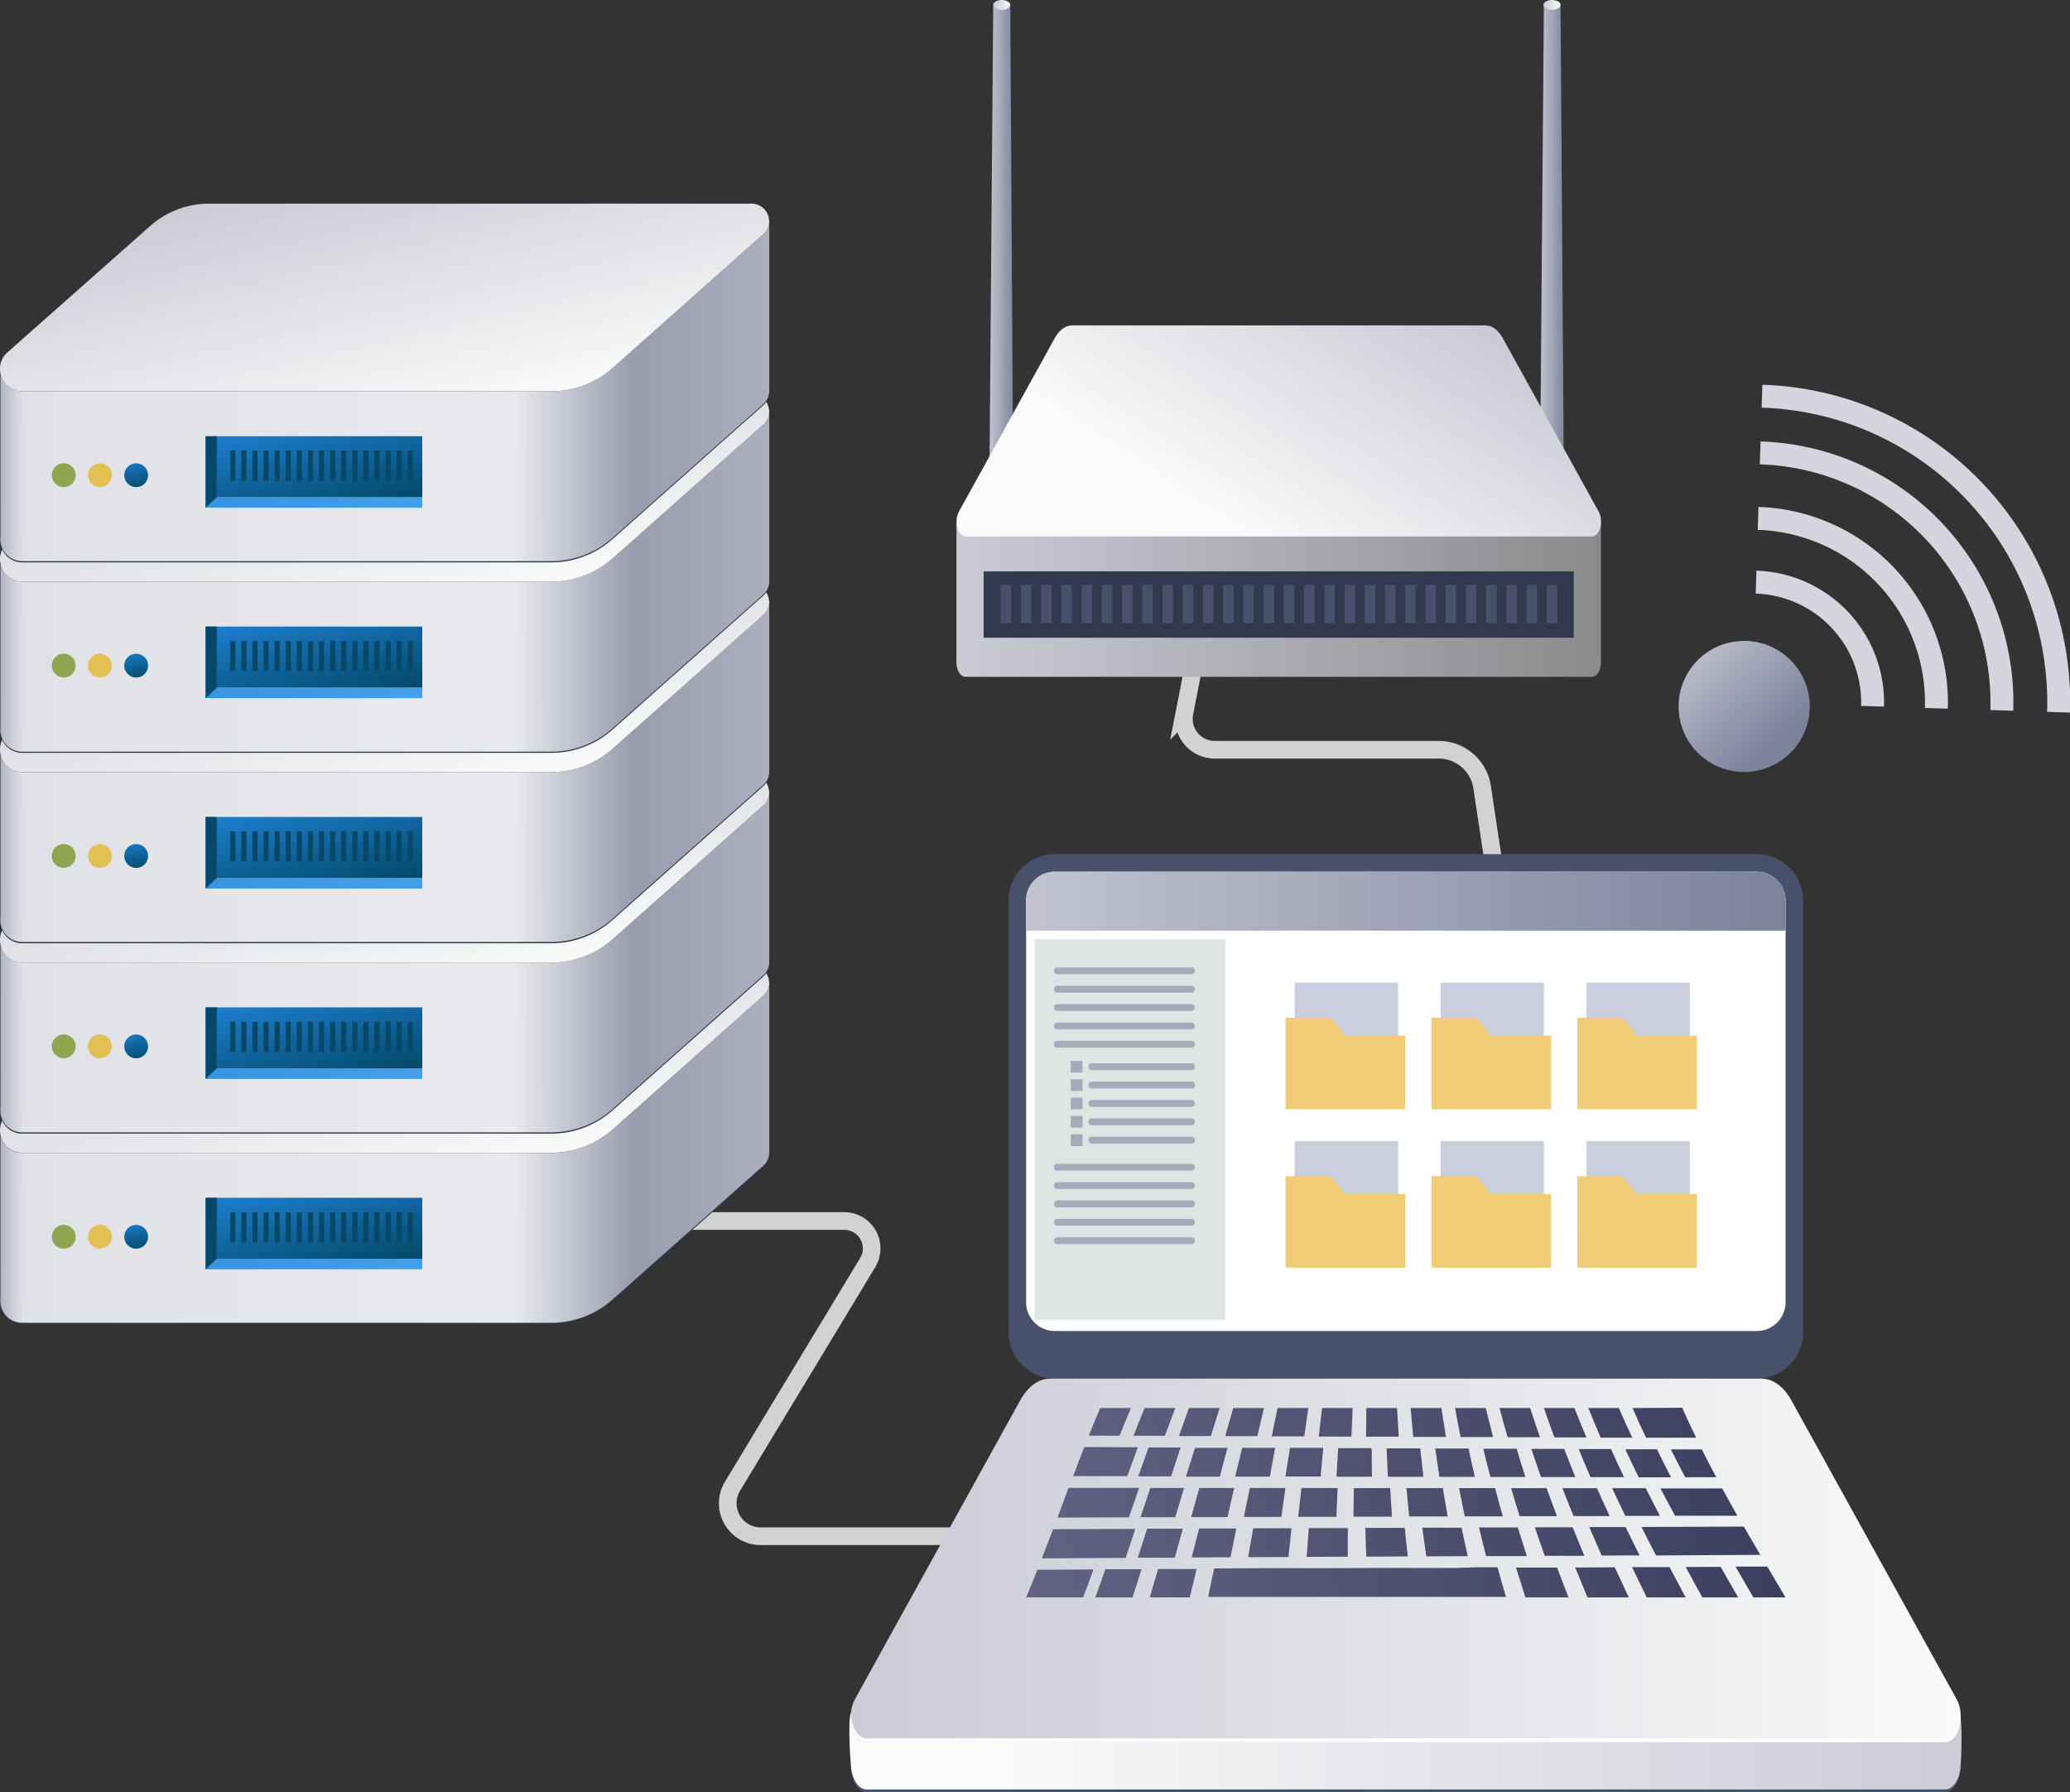 <svg viewBox="0 0 559.09 484" xmlns:xlink="http://www.w3.org/1999/xlink" xmlns="http://www.w3.org/2000/svg"><rect x="0" y="0" width="559.09" height="484" fill="#333333" stroke="none"/><defs><style>.cls-1,.cls-111{fill:none;stroke-miterlimit:10;}.cls-1{stroke:#d3d1d1;stroke-linecap:round;stroke-width:4.77px;}.cls-2{fill:#47516b;}.cls-3{fill:#fff;}.cls-4{fill:url(#linear-gradient);}.cls-5{fill:url(#linear-gradient-2);}.cls-6{fill:#fefeff;}.cls-7{fill:url(#linear-gradient-3);}.cls-8{fill:url(#linear-gradient-4);}.cls-9{fill:url(#linear-gradient-5);}.cls-10{fill:url(#linear-gradient-6);}.cls-11{fill:url(#linear-gradient-7);}.cls-12{fill:url(#linear-gradient-8);}.cls-13{fill:url(#linear-gradient-9);}.cls-14{fill:url(#linear-gradient-10);}.cls-15{fill:url(#linear-gradient-11);}.cls-16{fill:url(#linear-gradient-12);}.cls-17{fill:url(#linear-gradient-13);}.cls-18{fill:url(#linear-gradient-14);}.cls-19{fill:url(#linear-gradient-15);}.cls-20{fill:url(#linear-gradient-16);}.cls-21{fill:url(#linear-gradient-17);}.cls-22{fill:url(#linear-gradient-18);}.cls-23{fill:url(#linear-gradient-19);}.cls-24{fill:url(#linear-gradient-20);}.cls-25{fill:url(#linear-gradient-21);}.cls-26{fill:url(#linear-gradient-22);}.cls-27{fill:url(#linear-gradient-23);}.cls-28{fill:url(#linear-gradient-24);}.cls-29{fill:url(#linear-gradient-25);}.cls-30{fill:url(#linear-gradient-26);}.cls-31{fill:url(#linear-gradient-27);}.cls-32{fill:url(#linear-gradient-28);}.cls-33{fill:url(#linear-gradient-29);}.cls-34{fill:url(#linear-gradient-30);}.cls-35{fill:url(#linear-gradient-31);}.cls-36{fill:url(#linear-gradient-32);}.cls-37{fill:url(#linear-gradient-33);}.cls-38{fill:url(#linear-gradient-34);}.cls-39{fill:url(#linear-gradient-35);}.cls-40{fill:url(#linear-gradient-36);}.cls-41{fill:url(#linear-gradient-37);}.cls-42{fill:url(#linear-gradient-38);}.cls-43{fill:url(#linear-gradient-39);}.cls-44{fill:url(#linear-gradient-40);}.cls-45{fill:url(#linear-gradient-41);}.cls-46{fill:url(#linear-gradient-42);}.cls-47{fill:url(#linear-gradient-43);}.cls-48{fill:url(#linear-gradient-44);}.cls-49{fill:url(#linear-gradient-45);}.cls-50{fill:url(#linear-gradient-46);}.cls-51{fill:url(#linear-gradient-47);}.cls-52{fill:url(#linear-gradient-48);}.cls-53{fill:url(#linear-gradient-49);}.cls-54{fill:url(#linear-gradient-50);}.cls-55{fill:url(#linear-gradient-51);}.cls-56{fill:url(#linear-gradient-52);}.cls-57{fill:url(#linear-gradient-53);}.cls-58{fill:url(#linear-gradient-54);}.cls-59{fill:url(#linear-gradient-55);}.cls-60{fill:url(#linear-gradient-56);}.cls-61{fill:url(#linear-gradient-57);}.cls-62{fill:url(#linear-gradient-58);}.cls-63{fill:url(#linear-gradient-59);}.cls-64{fill:url(#linear-gradient-60);}.cls-65{fill:url(#linear-gradient-61);}.cls-66{fill:#dfe5e2;}.cls-67{fill:#a6aabb;}.cls-68{fill:#cacedd;}.cls-69{fill:#efcc75;}.cls-70{isolation:isolate;}.cls-71{fill:url(#linear-gradient-62);}.cls-72{fill:url(#linear-gradient-63);}.cls-73{fill:url(#linear-gradient-64);}.cls-74{fill:url(#linear-gradient-65);}.cls-75{fill:url(#linear-gradient-66);}.cls-76{fill:url(#linear-gradient-67);}.cls-77{fill:#31394c;}.cls-78{fill:url(#linear-gradient-68);}.cls-79{fill:url(#linear-gradient-69);}.cls-80{fill:url(#linear-gradient-70);}.cls-81{fill:#90a550;}.cls-82{fill:#e2c054;}.cls-83{fill:url(#linear-gradient-71);}.cls-84{fill:url(#linear-gradient-72);}.cls-85{fill:url(#linear-gradient-73);}.cls-86{fill:#074768;}.cls-87{fill:url(#linear-gradient-74);}.cls-88{fill:url(#linear-gradient-75);}.cls-89{fill:url(#linear-gradient-76);}.cls-90{fill:url(#linear-gradient-77);}.cls-91{fill:url(#linear-gradient-78);}.cls-92{fill:url(#linear-gradient-79);}.cls-93{fill:url(#linear-gradient-80);}.cls-94{fill:url(#linear-gradient-81);}.cls-95{fill:url(#linear-gradient-82);}.cls-96{fill:url(#linear-gradient-83);}.cls-97{fill:url(#linear-gradient-84);}.cls-98{fill:url(#linear-gradient-85);}.cls-99{fill:url(#linear-gradient-86);}.cls-100{fill:url(#linear-gradient-87);}.cls-101{fill:url(#linear-gradient-88);}.cls-102{fill:url(#linear-gradient-89);}.cls-103{fill:url(#linear-gradient-90);}.cls-104{fill:url(#linear-gradient-91);}.cls-105{fill:url(#linear-gradient-92);}.cls-106{fill:url(#linear-gradient-93);}.cls-107{fill:url(#linear-gradient-94);}.cls-108{fill:url(#linear-gradient-95);}.cls-109{fill:url(#linear-gradient-96);}.cls-110{fill:url(#linear-gradient-97);}.cls-111{stroke:#d4d5dd;stroke-width:6.19px;}.cls-112{fill:url(#linear-gradient-98);}</style><linearGradient gradientUnits="userSpaceOnUse" y2="434.14" x2="270.15" y1="434.14" x1="533.19" id="linear-gradient"><stop stop-color="#cbcbd6" offset="0"></stop><stop stop-color="#f9faf9" offset="1"></stop></linearGradient><linearGradient xlink:href="#linear-gradient" y2="421.39" x2="529.57" y1="421.39" x1="229.81" id="linear-gradient-2"></linearGradient><linearGradient gradientUnits="userSpaceOnUse" y2="389.13" x2="271.86" y1="350.67" x1="481.6" id="linear-gradient-3"><stop stop-color="#3b3e5e" offset="0"></stop><stop stop-color="#626282" offset="1"></stop></linearGradient><linearGradient xlink:href="#linear-gradient-3" y2="399.36" x2="273.41" y1="361.39" x1="480.51" id="linear-gradient-4"></linearGradient><linearGradient xlink:href="#linear-gradient-3" y2="391.39" x2="271.73" y1="352.92" x1="481.59" id="linear-gradient-5"></linearGradient><linearGradient xlink:href="#linear-gradient-3" y2="393.68" x2="271.55" y1="355.16" x1="481.69" id="linear-gradient-6"></linearGradient><linearGradient xlink:href="#linear-gradient-3" y2="396.01" x2="271.28" y1="357.4" x1="481.86" id="linear-gradient-7"></linearGradient><linearGradient xlink:href="#linear-gradient-3" y2="398.36" x2="270.91" y1="359.64" x1="482.09" id="linear-gradient-8"></linearGradient><linearGradient xlink:href="#linear-gradient-3" y2="400.75" x2="270.38" y1="361.89" x1="482.34" id="linear-gradient-9"></linearGradient><linearGradient xlink:href="#linear-gradient-3" y2="403.17" x2="269.66" y1="364.13" x1="482.6" id="linear-gradient-10"></linearGradient><linearGradient xlink:href="#linear-gradient-3" y2="404.8" x2="273.29" y1="367.14" x1="478.71" id="linear-gradient-11"></linearGradient><linearGradient xlink:href="#linear-gradient-3" y2="405.23" x2="283.43" y1="370.54" x1="472.65" id="linear-gradient-12"></linearGradient><linearGradient xlink:href="#linear-gradient-3" y2="407.39" x2="284.06" y1="372.57" x1="473.99" id="linear-gradient-13"></linearGradient><linearGradient xlink:href="#linear-gradient-3" y2="409.54" x2="284.75" y1="374.62" x1="475.19" id="linear-gradient-14"></linearGradient><linearGradient xlink:href="#linear-gradient-3" y2="411.65" x2="285.54" y1="376.68" x1="476.28" id="linear-gradient-15"></linearGradient><linearGradient xlink:href="#linear-gradient-3" y2="414.66" x2="283.91" y1="379.09" x1="477.98" id="linear-gradient-16"></linearGradient><linearGradient xlink:href="#linear-gradient-3" y2="402.18" x2="272.91" y1="363.67" x1="482.94" id="linear-gradient-17"></linearGradient><linearGradient xlink:href="#linear-gradient-3" y2="404.6" x2="272.75" y1="366.07" x1="482.92" id="linear-gradient-18"></linearGradient><linearGradient xlink:href="#linear-gradient-3" y2="407.08" x2="272.51" y1="368.5" x1="482.99" id="linear-gradient-19"></linearGradient><linearGradient xlink:href="#linear-gradient-3" y2="409.62" x2="272.17" y1="370.95" x1="483.11" id="linear-gradient-20"></linearGradient><linearGradient xlink:href="#linear-gradient-3" y2="412.21" x2="271.69" y1="373.42" x1="483.27" id="linear-gradient-21"></linearGradient><linearGradient xlink:href="#linear-gradient-3" y2="414.81" x2="271.22" y1="375.94" x1="483.25" id="linear-gradient-22"></linearGradient><linearGradient xlink:href="#linear-gradient-3" y2="415.67" x2="280.21" y1="379.79" x1="475.91" id="linear-gradient-23"></linearGradient><linearGradient xlink:href="#linear-gradient-3" y2="417.41" x2="284.29" y1="382.44" x1="475.05" id="linear-gradient-24"></linearGradient><linearGradient xlink:href="#linear-gradient-3" y2="419.74" x2="285.01" y1="384.67" x1="476.3" id="linear-gradient-25"></linearGradient><linearGradient xlink:href="#linear-gradient-3" y2="422.01" x2="285.79" y1="386.88" x1="477.41" id="linear-gradient-26"></linearGradient><linearGradient xlink:href="#linear-gradient-3" y2="424.2" x2="286.67" y1="389.05" x1="478.43" id="linear-gradient-27"></linearGradient><linearGradient xlink:href="#linear-gradient-3" y2="426.3" x2="287.68" y1="391.16" x1="479.38" id="linear-gradient-28"></linearGradient><linearGradient xlink:href="#linear-gradient-3" y2="429.36" x2="277.09" y1="391.47" x1="483.79" id="linear-gradient-29"></linearGradient><linearGradient xlink:href="#linear-gradient-3" y2="432.26" x2="276.88" y1="393.91" x1="486.05" id="linear-gradient-30"></linearGradient><linearGradient xlink:href="#linear-gradient-3" y2="434.97" x2="276.79" y1="396.63" x1="485.93" id="linear-gradient-31"></linearGradient><linearGradient xlink:href="#linear-gradient-3" y2="443.62" x2="279.7" y1="406.75" x1="480.8" id="linear-gradient-32"></linearGradient><linearGradient xlink:href="#linear-gradient-3" y2="451.09" x2="287.28" y1="415.79" x1="479.83" id="linear-gradient-33"></linearGradient><linearGradient xlink:href="#linear-gradient-3" y2="453.81" x2="288.38" y1="418.49" x1="481.04" id="linear-gradient-34"></linearGradient><linearGradient xlink:href="#linear-gradient-3" y2="456.38" x2="289.56" y1="421.07" x1="482.15" id="linear-gradient-35"></linearGradient><linearGradient xlink:href="#linear-gradient-3" y2="458.74" x2="290.85" y1="423.48" x1="483.17" id="linear-gradient-36"></linearGradient><linearGradient xlink:href="#linear-gradient-3" y2="460.83" x2="292.36" y1="425.68" x1="484.12" id="linear-gradient-37"></linearGradient><linearGradient xlink:href="#linear-gradient-3" y2="409.82" x2="274.76" y1="372.05" x1="480.78" id="linear-gradient-38"></linearGradient><linearGradient xlink:href="#linear-gradient-3" y2="413.09" x2="274.17" y1="374.6" x1="484.11" id="linear-gradient-39"></linearGradient><linearGradient xlink:href="#linear-gradient-3" y2="415.61" x2="274.02" y1="377.1" x1="484.03" id="linear-gradient-40"></linearGradient><linearGradient xlink:href="#linear-gradient-3" y2="418.21" x2="273.8" y1="379.67" x1="484.04" id="linear-gradient-41"></linearGradient><linearGradient xlink:href="#linear-gradient-3" y2="420.9" x2="273.47" y1="382.28" x1="484.12" id="linear-gradient-42"></linearGradient><linearGradient xlink:href="#linear-gradient-3" y2="423.64" x2="273.01" y1="384.91" x1="484.23" id="linear-gradient-43"></linearGradient><linearGradient xlink:href="#linear-gradient-3" y2="425.6" x2="276.86" y1="388.35" x1="480" id="linear-gradient-44"></linearGradient><linearGradient xlink:href="#linear-gradient-3" y2="426.84" x2="284.55" y1="391.77" x1="475.84" id="linear-gradient-45"></linearGradient><linearGradient xlink:href="#linear-gradient-3" y2="429.31" x2="285.33" y1="394.14" x1="477.16" id="linear-gradient-46"></linearGradient><linearGradient xlink:href="#linear-gradient-3" y2="431.71" x2="286.16" y1="396.48" x1="478.33" id="linear-gradient-47"></linearGradient><linearGradient xlink:href="#linear-gradient-3" y2="434.01" x2="287.05" y1="398.75" x1="479.38" id="linear-gradient-48"></linearGradient><linearGradient xlink:href="#linear-gradient-3" y2="437.44" x2="285.18" y1="401.53" x1="481.04" id="linear-gradient-49"></linearGradient><linearGradient xlink:href="#linear-gradient-3" y2="420.19" x2="276.04" y1="382.53" x1="481.44" id="linear-gradient-50"></linearGradient><linearGradient xlink:href="#linear-gradient-3" y2="423.75" x2="275.49" y1="385.32" x1="485.12" id="linear-gradient-51"></linearGradient><linearGradient xlink:href="#linear-gradient-3" y2="426.38" x2="275.35" y1="387.94" x1="485.03" id="linear-gradient-52"></linearGradient><linearGradient xlink:href="#linear-gradient-3" y2="429.13" x2="275.14" y1="390.65" x1="485.04" id="linear-gradient-53"></linearGradient><linearGradient xlink:href="#linear-gradient-3" y2="431.97" x2="274.82" y1="393.41" x1="485.13" id="linear-gradient-54"></linearGradient><linearGradient xlink:href="#linear-gradient-3" y2="434.88" x2="274.35" y1="396.22" x1="485.24" id="linear-gradient-55"></linearGradient><linearGradient xlink:href="#linear-gradient-3" y2="436.43" x2="281.33" y1="400.23" x1="478.8" id="linear-gradient-56"></linearGradient><linearGradient xlink:href="#linear-gradient-3" y2="438.44" x2="285.65" y1="403.23" x1="477.72" id="linear-gradient-57"></linearGradient><linearGradient xlink:href="#linear-gradient-3" y2="441.02" x2="286.55" y1="405.74" x1="478.98" id="linear-gradient-58"></linearGradient><linearGradient xlink:href="#linear-gradient-3" y2="443.49" x2="287.51" y1="408.18" x1="480.11" id="linear-gradient-59"></linearGradient><linearGradient xlink:href="#linear-gradient-3" y2="448.17" x2="284.72" y1="411.93" x1="482.41" id="linear-gradient-60"></linearGradient><linearGradient gradientUnits="userSpaceOnUse" y2="243.38" x2="482.27" y1="243.38" x1="277.15" id="linear-gradient-61"><stop stop-color="#c2c3cf" offset="0"></stop><stop stop-color="#7b839b" offset="1"></stop></linearGradient><linearGradient gradientUnits="userSpaceOnUse" y2="64.32" x2="422.53" y1="64.32" x1="415.86" id="linear-gradient-62"><stop stop-color="#c2c3d0" offset="0"></stop><stop stop-color="#7d859e" offset="1"></stop></linearGradient><linearGradient xlink:href="#linear-gradient" y2="1.33" x2="421.49" y1="1.33" x1="416.89" id="linear-gradient-63"></linearGradient><linearGradient xlink:href="#linear-gradient-62" y2="64.32" x2="273.91" y1="64.32" x1="267.24" id="linear-gradient-64"></linearGradient><linearGradient xlink:href="#linear-gradient" y2="1.33" x2="272.87" y1="1.33" x1="268.27" id="linear-gradient-65"></linearGradient><linearGradient gradientUnits="userSpaceOnUse" y2="154.3" x2="432.42" y1="154.3" x1="258.33" id="linear-gradient-66"><stop stop-color="#cbcbd6" offset="0"></stop><stop stop-color="#8b8b8d" offset="1"></stop></linearGradient><linearGradient xlink:href="#linear-gradient" y2="145.92" x2="339.65" y1="79.08" x1="383.45" id="linear-gradient-67"></linearGradient><linearGradient xlink:href="#linear-gradient" y2="265.45" x2="207.81" y1="264.94" x1="207.69" id="linear-gradient-68"></linearGradient><linearGradient gradientUnits="userSpaceOnUse" y2="311.11" x2="-7.15" y1="311.61" x1="262.85" id="linear-gradient-69"><stop stop-color="#cbcbd6" offset="0"></stop><stop stop-color="#989cad" offset="0.34"></stop><stop stop-color="#e9eaed" offset="0.46"></stop><stop stop-color="#e1e2e7" offset="0.95"></stop><stop stop-color="#a5a8b8" offset="0.98"></stop></linearGradient><linearGradient xlink:href="#linear-gradient" y2="320.55" x2="112.01" y1="250.84" x1="95.85" id="linear-gradient-70"></linearGradient><linearGradient gradientUnits="userSpaceOnUse" gradientTransform="translate(17.39 -0.06) rotate(0.18)" y2="337.98" x2="21.35" y1="329.62" x1="19.41" id="linear-gradient-71"><stop stop-color="#1d7ece" offset="0"></stop><stop stop-color="#024968" offset="1"></stop></linearGradient><linearGradient gradientUnits="userSpaceOnUse" gradientTransform="translate(16.35)" y2="353.33" x2="71.22" y1="311.77" x1="61.58" id="linear-gradient-72"><stop stop-color="#1d7ece" offset="0"></stop><stop stop-color="#4ca5ed" offset="1"></stop></linearGradient><linearGradient xlink:href="#linear-gradient-71" gradientTransform="translate(16.35)" y2="345.62" x2="73.18" y1="317.79" x1="66.73" id="linear-gradient-73"></linearGradient><linearGradient xlink:href="#linear-gradient" y2="214.03" x2="207.81" y1="213.52" x1="207.69" id="linear-gradient-74"></linearGradient><linearGradient xlink:href="#linear-gradient-69" y2="259.69" x2="-7.15" y1="260.19" x1="262.85" id="linear-gradient-75"></linearGradient><linearGradient xlink:href="#linear-gradient" y2="269.14" x2="112.01" y1="199.42" x1="95.85" id="linear-gradient-76"></linearGradient><linearGradient xlink:href="#linear-gradient-71" gradientTransform="translate(17.23 -0.06) rotate(0.18)" y2="286.56" x2="21.35" y1="278.2" x1="19.41" id="linear-gradient-77"></linearGradient><linearGradient xlink:href="#linear-gradient-72" y2="301.91" x2="71.22" y1="260.35" x1="61.58" id="linear-gradient-78"></linearGradient><linearGradient xlink:href="#linear-gradient-71" gradientTransform="translate(16.35)" y2="294.2" x2="73.18" y1="266.37" x1="66.73" id="linear-gradient-79"></linearGradient><linearGradient xlink:href="#linear-gradient" y2="162.61" x2="207.81" y1="162.1" x1="207.69" id="linear-gradient-80"></linearGradient><linearGradient xlink:href="#linear-gradient-69" y2="208.27" x2="-7.15" y1="208.77" x1="262.85" id="linear-gradient-81"></linearGradient><linearGradient xlink:href="#linear-gradient" y2="217.72" x2="112.01" y1="148" x1="95.85" id="linear-gradient-82"></linearGradient><linearGradient xlink:href="#linear-gradient-71" gradientTransform="translate(16.35)" y2="235.14" x2="21.35" y1="226.78" x1="19.41" id="linear-gradient-83"></linearGradient><linearGradient xlink:href="#linear-gradient-72" y2="250.49" x2="71.22" y1="208.94" x1="61.58" id="linear-gradient-84"></linearGradient><linearGradient xlink:href="#linear-gradient-71" gradientTransform="translate(16.35)" y2="242.79" x2="73.18" y1="214.95" x1="66.73" id="linear-gradient-85"></linearGradient><linearGradient xlink:href="#linear-gradient" y2="111.19" x2="207.81" y1="110.68" x1="207.69" id="linear-gradient-86"></linearGradient><linearGradient xlink:href="#linear-gradient-69" y2="156.85" x2="-7.15" y1="157.35" x1="262.85" id="linear-gradient-87"></linearGradient><linearGradient xlink:href="#linear-gradient" y2="166.3" x2="112.01" y1="96.59" x1="95.85" id="linear-gradient-88"></linearGradient><linearGradient xlink:href="#linear-gradient-71" gradientTransform="translate(216.45 158.77) rotate(89.82)" y2="183.72" x2="21.35" y1="175.36" x1="19.41" id="linear-gradient-89"></linearGradient><linearGradient xlink:href="#linear-gradient-72" y2="199.08" x2="71.22" y1="157.52" x1="61.58" id="linear-gradient-90"></linearGradient><linearGradient xlink:href="#linear-gradient-71" gradientTransform="translate(16.35)" y2="191.37" x2="73.18" y1="163.53" x1="66.73" id="linear-gradient-91"></linearGradient><linearGradient xlink:href="#linear-gradient" y2="59.78" x2="207.81" y1="59.26" x1="207.69" id="linear-gradient-92"></linearGradient><linearGradient xlink:href="#linear-gradient-69" y2="105.43" x2="-7.15" y1="105.93" x1="262.85" id="linear-gradient-93"></linearGradient><linearGradient xlink:href="#linear-gradient" y2="114.88" x2="112.01" y1="45.17" x1="95.85" id="linear-gradient-94"></linearGradient><linearGradient xlink:href="#linear-gradient-71" gradientTransform="translate(16.75 -0.06) rotate(0.18)" y2="132.3" x2="21.35" y1="123.95" x1="19.41" id="linear-gradient-95"></linearGradient><linearGradient xlink:href="#linear-gradient-72" y2="147.66" x2="71.22" y1="106.1" x1="61.58" id="linear-gradient-96"></linearGradient><linearGradient xlink:href="#linear-gradient-71" gradientTransform="translate(16.35)" y2="139.95" x2="73.18" y1="112.11" x1="66.73" id="linear-gradient-97"></linearGradient><linearGradient xlink:href="#linear-gradient-61" gradientTransform="matrix(0.66, 0.75, -0.75, 0.66, 1186.79, -1617.94)" y2="1734.29" x2="898.59" y1="1734.29" x1="863.18" id="linear-gradient-98"></linearGradient></defs><g id="Layer_2"><g id="all"><g id="article"><path d="M326.39,159.35l-6.48,33.18a8.35,8.35,0,0,0,8.19,9.95h60.48a11.86,11.86,0,0,1,11.73,10.1l3.81,25.25" class="cls-1"></path><path d="M181.19,329.75H228A7.4,7.4,0,0,1,234.34,341l-36.49,60.37a8.9,8.9,0,0,0,7.61,13.51h70.36" class="cls-1"></path><path d="M474.46,372.31H284.92a12.51,12.51,0,0,1-12.51-12.51V243.18a12.51,12.51,0,0,1,12.51-12.51H474.46A12.51,12.51,0,0,1,487,243.18V359.8A12.51,12.51,0,0,1,474.46,372.31Z" class="cls-2"></path><path d="M482.27,243.18v108.5a7.8,7.8,0,0,1-7.83,7.78H284.93a7.76,7.76,0,0,1-7.78-7.78V243.18a7.75,7.75,0,0,1,7.78-7.77H474.44A7.8,7.8,0,0,1,482.27,243.18Z" class="cls-3"></path><path d="M529.23,463.65l-45.42-72c-2.05-3.72-5-5.83-8.05-5.83H283.62c-3.07,0-6,2.11-8.05,5.83l-45.71,71.61c-.93,1.68-.18,12.86,0,14.77.29,3.17,1.92,5.95,4.23,5.95h291.2c2.31,0,3.94-2.78,4.23-5.95C529.7,476.14,530.15,465.33,529.23,463.65Z" class="cls-2"></path><path d="M529.23,462.87l-45.42-72c-2.05-3.72-5-5.84-8.05-5.84H283.62c-3.07,0-6,2.12-8.05,5.84L229.86,462.5c-.93,1.68-.18,12.86,0,14.77.29,3.17,1.92,6,4.23,6h291.2c2.31,0,3.94-2.78,4.23-6C529.7,475.36,530.15,464.55,529.23,462.87Z" class="cls-4"></path><path d="M528.47,458.89l-44.66-80.75c-2.05-3.71-5-5.83-8.05-5.83H283.62c-3.07,0-6,2.12-8.05,5.83l-44.66,80.75c-2.47,4.47-.52,11.58,3.18,11.58h291.2C529,470.47,530.94,463.36,528.47,458.89Z" class="cls-5"></path><path d="M525.29,469.46H234.09c-2.54,0-4.21-3.36-4.24-6.91-.33,3.9,1.46,7.92,4.24,7.92h291.2c2.78,0,4.57-4,4.24-7.92C529.5,466.1,527.83,469.46,525.29,469.46Z" class="cls-6"></path><path d="M305.45,380.26h-8.29c-1.24,2.9-1.86,4.4-3.08,7.46l8.32,0C303.61,384.69,304.22,383.19,305.45,380.26Z" class="cls-7"></path><path d="M307.34,390.85l-14.48-.06c-1.22,3.1-1.82,4.68-3,7.85l14.61,0C305.59,395.52,306.17,393.94,307.34,390.85Z" class="cls-8"></path><path d="M317.43,380.26h-8.29c-1.2,2.94-1.8,4.45-3,7.5l8.48,0C315.74,384.73,316.3,383.22,317.43,380.26Z" class="cls-9"></path><path d="M329.41,380.26h-8.29c-1.08,3-1.62,4.49-2.69,7.55l8.61,0C328,384.78,328.45,383.26,329.41,380.26Z" class="cls-10"></path><path d="M341.39,380.26H333.1c-.89,3-1.33,4.53-2.21,7.6l8.71,0C340.3,384.82,340.66,383.29,341.39,380.26Z" class="cls-11"></path><path d="M353.37,380.26h-8.29c-.64,3-1,4.57-1.59,7.65l8.78,0C352.7,384.86,352.92,383.32,353.37,380.26Z" class="cls-12"></path><path d="M365.35,380.26h-8.28c-.36,3.07-.54,4.61-.88,7.7l8.82,0C365.14,384.9,365.21,383.36,365.35,380.26Z" class="cls-13"></path><path d="M377.33,380.26h-8.28c-.05,3.11-.07,4.66-.1,7.74l8.84,0C377.59,384.94,377.51,383.39,377.33,380.26Z" class="cls-14"></path><path d="M389.31,380.26H381c.27,3.14.4,4.7.69,7.79l8.84,0C390.05,385,389.8,383.43,389.31,380.26Z" class="cls-15"></path><path d="M401.29,380.26H393c.58,3.18.87,4.74,1.48,7.84l8.79,0C402.48,385,402.08,383.46,401.29,380.26Z" class="cls-16"></path><path d="M413.28,380.26H405c.87,3.21,1.31,4.78,2.2,7.89l8.74,0C414.86,385.07,414.33,383.49,413.28,380.26Z" class="cls-17"></path><path d="M425.26,380.26H417c1.12,3.25,1.69,4.82,2.83,7.93l8.65,0C427.16,385.11,426.53,383.53,425.26,380.26Z" class="cls-18"></path><path d="M437.24,380.26H429c1.32,3.28,2,4.86,3.33,8l8.54,0C439.37,385.15,438.66,383.56,437.24,380.26Z" class="cls-19"></path><path d="M440.93,380.26c1.46,3.31,2.18,4.91,3.66,8l13.53,0c-1.53-3.13-2.28-4.73-3.78-8.08Z" class="cls-20"></path><path d="M318.87,390.9l-8.63,0c-1.14,3.1-1.71,4.67-2.83,7.82h8.88C317.32,395.55,317.83,394,318.87,390.9Z" class="cls-21"></path><path d="M331.55,391l-8.79,0c-1,3.09-1.48,4.66-2.44,7.79l9.15,0C330.29,395.59,330.71,394,331.55,391Z" class="cls-22"></path><path d="M344.41,391l-8.91,0c-.77,3.09-1.15,4.65-1.89,7.77H343C343.54,395.63,343.83,394.08,344.41,391Z" class="cls-23"></path><path d="M357.41,391l-9,0c-.5,3.09-.75,4.64-1.22,7.74l9.51,0C357,395.67,357.11,394.13,357.41,391Z" class="cls-24"></path><path d="M370.48,391.09l-9.05,0c-.2,3.08-.29,4.63-.46,7.71l9.59,0C370.52,395.71,370.5,394.18,370.48,391.09Z" class="cls-25"></path><path d="M383.58,391.14l-9.06,0c.12,3.08.18,4.62.33,7.69h9.61C384.09,395.75,383.92,394.22,383.58,391.14Z" class="cls-26"></path><path d="M396.65,391.19l-9,0c.43,3.08.65,4.61,1.12,7.66l9.57,0C397.63,395.79,397.3,394.27,396.65,391.19Z" class="cls-27"></path><path d="M409.63,391.24l-9,0c.74,3.07,1.12,4.6,1.9,7.64H412C411,395.83,410.57,394.32,409.63,391.24Z" class="cls-28"></path><path d="M422.48,391.29l-8.87,0c1,3.07,1.53,4.59,2.59,7.61l9.29,0C424.26,395.87,423.66,394.36,422.48,391.29Z" class="cls-29"></path><path d="M435.13,391.34l-8.73,0c1.25,3.07,1.88,4.58,3.18,7.58l9.05,0C437.2,395.92,436.51,394.41,435.13,391.34Z" class="cls-30"></path><path d="M447.54,391.39l-8.56,0c1.43,3.08,2.15,4.58,3.61,7.57l8.75,0C449.79,396,449,394.46,447.54,391.39Z" class="cls-31"></path><path d="M455.16,398.94l8.38,0c-1.58-3-2.36-4.46-3.9-7.52l-8.34,0C452.82,394.47,453.59,396,455.16,398.94Z" class="cls-32"></path><path d="M277.13,431.4h15.41c1.13-3,1.69-4.48,2.82-7.55l-15.18.08C279,427,278.36,428.49,277.13,431.4Z" class="cls-33"></path><path d="M295.82,431.4h10.05c1-3,1.46-4.53,2.43-7.61l-9.75,0C297.46,426.91,296.91,428.43,295.82,431.4Z" class="cls-34"></path><path d="M310.53,431.4h10.82c.72-3,1.09-4.58,1.84-7.67l-10.39,0C311.89,426.86,311.43,428.39,310.53,431.4Z" class="cls-35"></path><path d="M393.12,423.45l-5.09,0-11.46,0-5.11,0-11.42.05-5.05,0-11.23,0-15.82.07c-.67,3.09-1,4.64-1.64,7.69h80.46c-1-3.25-1.41-4.85-2.29-8l-5.66,0Z" class="cls-36"></path><path d="M412,431.4h11.64c-1.28-3.3-1.9-4.9-3.09-8.06l-11.1,0C410.46,426.54,411,428.13,412,431.4Z" class="cls-37"></path><path d="M428.77,431.4h11.16c-1.57-3.34-2.33-4.95-3.79-8.13l-10.69.05C426.73,426.48,427.39,428.09,428.77,431.4Z" class="cls-38"></path><path d="M444.77,431.4h10.51l-4.36-8.19-10.13,0C442.33,426.43,443.12,428.05,444.77,431.4Z" class="cls-39"></path><path d="M459.79,431.4h9.68c-2-3.42-2.91-5.06-4.74-8.26l-9.44.05C457,426.38,457.93,428,459.79,431.4Z" class="cls-40"></path><path d="M473.57,431.4h8.68l-4.92-8.32-8.58,0Z" class="cls-41"></path><path d="M307.67,401.83H288.62c-1.2,3.19-1.8,4.8-3,8l19.31-.06C306,406.58,306.56,405,307.67,401.83Z" class="cls-42"></path><path d="M319.8,401.84h-9.1c-1.07,3.15-1.6,4.74-2.66,7.9l9.4,0C318.38,406.56,318.85,405,319.8,401.84Z" class="cls-43"></path><path d="M333.33,401.85h-9.4c-.89,3.14-1.33,4.72-2.2,7.86l9.81,0C332.24,406.54,332.6,405,333.33,401.85Z" class="cls-44"></path><path d="M347.19,401.85h-9.62c-.65,3.12-1,4.68-1.59,7.81l10.11,0C346.51,406.52,346.74,405,347.19,401.85Z" class="cls-45"></path><path d="M361.28,401.86h-9.77c-.36,3.1-.54,4.65-.87,7.76l10.31,0C361.06,406.5,361.13,405,361.28,401.86Z" class="cls-46"></path><path d="M375.48,401.87h-9.83c0,3.09-.07,4.63-.09,7.72l10.4,0C375.75,406.47,375.66,404.94,375.48,401.87Z" class="cls-47"></path><path d="M389.7,401.87h-9.83c.27,3.06.42,4.6.73,7.67l10.4,0C390.45,406.45,390.2,404.93,389.7,401.87Z" class="cls-48"></path><path d="M403.82,401.88h-9.75c.59,3,.9,4.56,1.54,7.62l10.29,0C405,406.43,404.62,404.91,403.82,401.88Z" class="cls-49"></path><path d="M417.73,401.89h-9.59c.89,3,1.35,4.54,2.3,7.58l10.08,0C419.37,406.41,418.82,404.9,417.73,401.89Z" class="cls-50"></path><path d="M431.33,401.9H422c1.17,3,1.76,4.51,3,7.53l9.76,0C433.33,406.38,432.65,404.89,431.33,401.9Z" class="cls-51"></path><path d="M444.51,401.9h-9.07c1.39,3,2.09,4.48,3.54,7.48l9.36,0C446.77,406.36,446,404.88,444.51,401.9Z" class="cls-52"></path><path d="M452.4,409.34l16.87,0c-1.69-3-2.52-4.43-4.13-7.38H448.47C450,404.88,450.79,406.35,452.4,409.34Z" class="cls-53"></path><path d="M306.65,412.9l-22.24.09c-1.2,3.18-1.81,4.76-3,7.86l22.62-.12Z" class="cls-54"></path><path d="M319.47,412.85l-9.63,0-2.54,7.83,10,0Z" class="cls-55"></path><path d="M333.92,412.79l-10.06,0c-.81,3.13-1.21,4.7-2,7.81l10.5-.05C333,417.48,333.28,415.92,333.92,412.79Z" class="cls-56"></path><path d="M348.83,412.73l-10.36,0c-.55,3.12-.82,4.68-1.35,7.8l10.88-.05C348.32,417.4,348.48,415.85,348.83,412.73Z" class="cls-57"></path><path d="M364.05,412.68l-10.55,0c-.25,3.11-.37,4.66-.59,7.77l11.12-.05C364,417.33,364,415.78,364.05,412.68Z" class="cls-58"></path><path d="M379.42,412.62l-10.64,0c.07,3.1.12,4.65.24,7.76l11.22-.05C379.88,417.26,379.72,415.71,379.42,412.62Z" class="cls-59"></path><path d="M394.76,412.57l-10.6,0c.4,3.08.62,4.62,1.08,7.74l11.19-.05C395.73,417.18,395.4,415.64,394.76,412.57Z" class="cls-60"></path><path d="M409.93,412.51l-10.46,0c.73,3.07,1.11,4.61,1.91,7.73l11,0C411.37,417.11,410.88,415.57,409.93,412.51Z" class="cls-61"></path><path d="M424.75,412.46l-10.21,0c1,3.05,1.58,4.58,2.69,7.71l10.7,0C426.62,417,426,415.5,424.75,412.46Z" class="cls-62"></path><path d="M439.07,412.4l-9.84,0c1.31,3,2,4.57,3.37,7.69l10.24-.05C441.29,417,440.54,415.43,439.07,412.4Z" class="cls-63"></path><path d="M447.28,420.06l28.17-.15c-1.84-3.13-2.73-4.65-4.47-7.64l-27.62.11C444.88,415.41,445.66,416.94,447.28,420.06Z" class="cls-64"></path><path d="M482.27,243.18v8.16H277.15v-8.16a7.75,7.75,0,0,1,7.78-7.77H474.44A7.8,7.8,0,0,1,482.27,243.18Z" class="cls-65"></path><rect height="102.93" width="51.44" y="253.61" x="279.45" class="cls-66"></rect><path d="M321.81,263.1H285.56a.92.92,0,0,1-.92-.92h0a.92.92,0,0,1,.92-.92h36.25a.92.92,0,0,1,.92.92h0A.92.92,0,0,1,321.81,263.1Z" class="cls-67"></path><path d="M321.81,268.06H285.56a.93.93,0,0,1-.92-.93h0a.92.92,0,0,1,.92-.92h36.25a.92.92,0,0,1,.92.92h0A.93.93,0,0,1,321.81,268.06Z" class="cls-67"></path><path d="M321.81,273H285.56a.92.92,0,0,1-.92-.92h0a.92.92,0,0,1,.92-.92h36.25a.92.92,0,0,1,.92.92h0A.92.92,0,0,1,321.81,273Z" class="cls-67"></path><path d="M321.81,278H285.56a.92.92,0,0,1-.92-.92h0a.93.93,0,0,1,.92-.93h36.25a.93.93,0,0,1,.92.93h0A.92.92,0,0,1,321.81,278Z" class="cls-67"></path><path d="M321.81,282.92H285.56a.92.92,0,0,1-.92-.92h0a.92.92,0,0,1,.92-.92h36.25a.92.92,0,0,1,.92.92h0A.92.92,0,0,1,321.81,282.92Z" class="cls-67"></path><path d="M321.81,316.15H285.56a.92.92,0,0,1-.92-.92h0a.92.92,0,0,1,.92-.92h36.25a.92.92,0,0,1,.92.92h0A.92.92,0,0,1,321.81,316.15Z" class="cls-67"></path><path d="M321.81,321.1H285.56a.92.92,0,0,1-.92-.92h0a.92.92,0,0,1,.92-.92h36.25a.92.92,0,0,1,.92.92h0A.92.92,0,0,1,321.81,321.1Z" class="cls-67"></path><path d="M321.81,326.06H285.56a.92.92,0,0,1-.92-.92h0a.92.92,0,0,1,.92-.92h36.25a.92.92,0,0,1,.92.92h0A.92.92,0,0,1,321.81,326.06Z" class="cls-67"></path><path d="M321.81,331H285.56a.92.92,0,0,1-.92-.92h0a.92.92,0,0,1,.92-.92h36.25a.92.92,0,0,1,.92.92h0A.92.92,0,0,1,321.81,331Z" class="cls-67"></path><path d="M321.81,336H285.56a.92.92,0,0,1-.92-.92h0a.92.92,0,0,1,.92-.92h36.25a.92.92,0,0,1,.92.92h0A.92.92,0,0,1,321.81,336Z" class="cls-67"></path><rect rx="0.8" height="1.84" width="28.75" y="287.17" x="293.98" class="cls-67"></rect><rect rx="0.8" height="1.84" width="28.75" y="292.12" x="293.98" class="cls-67"></rect><rect rx="0.8" height="1.84" width="28.75" y="297.08" x="293.98" class="cls-67"></rect><rect rx="0.8" height="1.84" width="28.75" y="302.03" x="293.98" class="cls-67"></rect><rect rx="0.8" height="1.84" width="28.75" y="306.99" x="293.98" class="cls-67"></rect><rect height="3.17" width="3.17" y="286.51" x="289.2" class="cls-67"></rect><rect height="3.17" width="3.17" y="291.46" x="289.2" class="cls-67"></rect><rect height="3.17" width="3.17" y="296.42" x="289.2" class="cls-67"></rect><rect height="3.17" width="3.17" y="301.37" x="289.2" class="cls-67"></rect><rect height="3.17" width="3.17" y="306.33" x="289.2" class="cls-67"></rect><rect height="23.24" width="27.92" y="265.39" x="349.69" class="cls-68"></rect><polygon points="363.37 279.69 359.49 274.84 347.23 274.84 347.23 299.56 379.51 299.56 379.51 279.69 363.37 279.69" class="cls-69"></polygon><rect height="23.24" width="27.92" y="265.39" x="389.09" class="cls-68"></rect><polygon points="402.77 279.69 398.9 274.84 386.64 274.84 386.64 299.56 418.91 299.56 418.91 279.69 402.77 279.69" class="cls-69"></polygon><rect height="23.24" width="27.92" y="265.39" x="428.5" class="cls-68"></rect><polygon points="442.18 279.69 438.31 274.84 426.05 274.84 426.05 299.56 458.32 299.56 458.32 279.69 442.18 279.69" class="cls-69"></polygon><rect height="23.24" width="27.92" y="308.19" x="349.69" class="cls-68"></rect><polygon points="363.37 322.49 359.49 317.64 347.23 317.64 347.23 342.36 379.51 342.36 379.51 322.49 363.37 322.49" class="cls-69"></polygon><rect height="23.24" width="27.92" y="308.19" x="389.09" class="cls-68"></rect><polygon points="402.77 322.49 398.9 317.64 386.64 317.64 386.64 342.36 418.91 342.36 418.91 322.49 402.77 322.49" class="cls-69"></polygon><rect height="23.24" width="27.92" y="308.19" x="428.5" class="cls-68"></rect><polygon points="442.18 322.49 438.31 317.64 426.05 317.64 426.04 342.36 458.32 342.36 458.32 322.49 442.18 322.49" class="cls-69"></polygon><g class="cls-70"><path d="M421.49,1.34a.59.59,0,0,1,0,.23v0a2.12,2.12,0,0,1-.11.21l0,0a1.68,1.68,0,0,1-.18.21l0,0a1.85,1.85,0,0,1-.27.19,3.18,3.18,0,0,1-.32.16l-.09,0-.22.07-.23.05-.28,0h-.07l-.38,0h-.07l-.38,0h-.06a2.25,2.25,0,0,1-.36-.06l-.07,0a3,3,0,0,1-.32-.09l-.06,0a2.26,2.26,0,0,1-.35-.17,1.15,1.15,0,0,1-.68-.94l-1,124.05a1.66,1.66,0,0,0,1,1.37,4.44,4.44,0,0,0,.49.24h0l.08,0,.3.1.17,0,.09,0,.09,0,.33.06h.33l.32,0h.35l.37,0h0l.09,0,.29,0a.53.53,0,0,0,.12,0l.33-.08.18,0,.14,0,.12,0,.47-.22,0,0a3.32,3.32,0,0,0,.36-.26l0,0,0,0a2.13,2.13,0,0,0,.21-.22l0-.06a.1.1,0,0,0,0,0,.47.47,0,0,0,.06-.09.82.82,0,0,0,.09-.19,0,0,0,0,0,0,0s0,0,0,0l0-.12a1.23,1.23,0,0,0,0-.19v0Z" class="cls-71"></path><path d="M420.82.39a1,1,0,0,1,0,1.88,3.6,3.6,0,0,1-3.26,0,1,1,0,0,1,0-1.88A3.6,3.6,0,0,1,420.82.39Z" class="cls-72"></path></g><g class="cls-70"><path d="M272.87,1.34a.59.59,0,0,1,0,.23v0a.71.71,0,0,1-.11.21.05.05,0,0,1,0,0,1.2,1.2,0,0,1-.19.21l0,0a1.52,1.52,0,0,1-.28.19,3.18,3.18,0,0,1-.32.16l-.09,0-.21.07-.23.05-.28,0H271l-.39,0h-.06l-.38,0h-.06a2.38,2.38,0,0,1-.37-.06l-.06,0a3,3,0,0,1-.32-.09l-.06,0a2.26,2.26,0,0,1-.35-.17,1.15,1.15,0,0,1-.68-.94l-1,124.05a1.64,1.64,0,0,0,1,1.37,3.58,3.58,0,0,0,.48.24h0l.08,0,.3.1.16,0,.1,0,.09,0,.33.06h.32l.33,0h.34c.13,0,.25,0,.37,0h0l.1,0,.29,0a.53.53,0,0,0,.12,0l.33-.08.18,0,.13,0,.13,0,.47-.22,0,0a2.45,2.45,0,0,0,.35-.26l0,0,0,0a2.13,2.13,0,0,0,.21-.22l0-.06,0,0,.06-.09a1.63,1.63,0,0,0,.09-.19,0,0,0,0,1,0,0,.06.06,0,0,1,0,0l0-.12a.62.62,0,0,0,0-.19v0Z" class="cls-73"></path><path d="M272.19.39c.9.52.91,1.36,0,1.88a3.58,3.58,0,0,1-3.25,0c-.9-.52-.91-1.36,0-1.88A3.58,3.58,0,0,1,272.19.39Z" class="cls-74"></path></g><path d="M432.4,179.14a5.9,5.9,0,0,0,0-.94v-37H412.51l-6.66-12c-1.19-2.15-2.89-3.38-4.67-3.38H289.59c-1.79,0-3.49,1.23-4.68,3.38l-6.66,12H258.33v38.08h0c.16,1.86,1.11,3.5,2.46,3.5H429.94c1.36,0,2.3-1.64,2.46-3.5h0Z" class="cls-75"></path><path d="M431.79,138.16l-25.94-46.9c-1.19-2.16-2.89-3.39-4.67-3.39H289.59c-1.79,0-3.49,1.23-4.68,3.39L259,138.16c-1.43,2.59-.3,6.72,1.85,6.72H429.94C432.09,144.88,433.23,140.75,431.79,138.16Z" class="cls-76"></path><rect height="17.92" width="159.38" y="154.3" x="265.68" class="cls-77"></rect><rect height="10.4" width="2.82" y="157.93" x="270.27" class="cls-2"></rect><rect height="10.4" width="2.82" y="157.93" x="275.74" class="cls-2"></rect><rect height="10.4" width="2.82" y="157.93" x="281.2" class="cls-2"></rect><rect height="10.4" width="2.82" y="157.93" x="286.66" class="cls-2"></rect><rect height="10.4" width="2.82" y="157.93" x="292.13" class="cls-2"></rect><rect height="10.4" width="2.82" y="157.93" x="297.59" class="cls-2"></rect><rect height="10.4" width="2.82" y="157.93" x="303.05" class="cls-2"></rect><rect height="10.4" width="2.82" y="157.93" x="308.52" class="cls-2"></rect><rect height="10.4" width="2.82" y="157.93" x="313.98" class="cls-2"></rect><rect height="10.4" width="2.82" y="157.93" x="319.44" class="cls-2"></rect><rect height="10.4" width="2.82" y="157.93" x="324.91" class="cls-2"></rect><rect height="10.4" width="2.82" y="157.93" x="330.37" class="cls-2"></rect><rect height="10.4" width="2.82" y="157.93" x="335.83" class="cls-2"></rect><rect height="10.4" width="2.82" y="157.93" x="341.3" class="cls-2"></rect><rect height="10.4" width="2.82" y="157.93" x="346.76" class="cls-2"></rect><rect height="10.4" width="2.82" y="157.93" x="352.22" class="cls-2"></rect><rect height="10.4" width="2.82" y="157.93" x="357.69" class="cls-2"></rect><rect height="10.4" width="2.82" y="157.93" x="363.15" class="cls-2"></rect><rect height="10.4" width="2.82" y="157.93" x="368.61" class="cls-2"></rect><rect height="10.4" width="2.82" y="157.93" x="374.08" class="cls-2"></rect><rect height="10.4" width="2.82" y="157.93" x="379.54" class="cls-2"></rect><rect height="10.4" width="2.82" y="157.93" x="385" class="cls-2"></rect><rect height="10.4" width="2.82" y="157.93" x="390.47" class="cls-2"></rect><rect height="10.4" width="2.82" y="157.93" x="395.93" class="cls-2"></rect><rect height="10.4" width="2.82" y="157.93" x="401.39" class="cls-2"></rect><rect height="10.4" width="2.82" y="157.93" x="406.86" class="cls-2"></rect><rect height="10.4" width="2.82" y="157.93" x="412.32" class="cls-2"></rect><rect height="10.4" width="2.82" y="157.93" x="417.78" class="cls-2"></rect><path d="M206.14,269.27a4.73,4.73,0,0,0,1.62-3.52v45.94a4.76,4.76,0,0,1-1.62,3.47l-40.65,36.1a25,25,0,0,1-16.66,6.31H6a5.93,5.93,0,0,1-5.87-5.14h0v-.05a7.31,7.31,0,0,1,0-1.62V306.83h0A5.93,5.93,0,0,0,6,311.69H148.83a25,25,0,0,0,16.66-6.31Z" class="cls-77"></path><path d="M207.76,265v.39a.89.89,0,0,0-.06-.39Z" class="cls-78"></path><path d="M206.14,268.93a4.74,4.74,0,0,0,1.62-3.52v45.94a4.74,4.74,0,0,1-1.62,3.46l-40.65,36.1a25,25,0,0,1-16.66,6.32H6a5.93,5.93,0,0,1-5.87-5.14h0V352a7.31,7.31,0,0,1,0-1.62V306.48h0A5.93,5.93,0,0,0,6,311.35H148.83A25,25,0,0,0,165.49,305Z" class="cls-79"></path><path d="M207.76,265.41a4.74,4.74,0,0,1-1.62,3.52L165.49,305a25,25,0,0,1-16.66,6.32H6a5.93,5.93,0,0,1-5.87-4.87A5.83,5.83,0,0,1,2,300.84l38.57-34.2a24,24,0,0,1,15.82-6H203a4.72,4.72,0,0,1,4.7,4.42A.89.89,0,0,1,207.76,265.41Z" class="cls-80"></path><circle transform="translate(-1.04 0.06) rotate(-0.18)" r="3.22" cy="334" cx="17.21" class="cls-81"></circle><circle transform="translate(-1.05 0.09) rotate(-0.18)" r="3.22" cy="334" cx="26.99" class="cls-82"></circle><circle transform="translate(-1.04 0.12) rotate(-0.18)" r="3.22" cy="334" cx="36.77" class="cls-83"></circle><polygon points="114.05 339.94 114.05 342.79 55.53 342.79 55.53 323.47 58.56 323.47 58.56 339.94 114.05 339.94" class="cls-84"></polygon><rect height="16.47" width="55.49" y="323.47" x="58.56" class="cls-85"></rect><polygon points="58.56 339.94 55.53 342.79 55.53 323.47 58.56 323.47 58.56 339.94" class="cls-86"></polygon><rect height="8.16" width="1.38" y="327.37" x="62.19" class="cls-86"></rect><rect height="8.16" width="1.38" y="327.37" x="65.19" class="cls-86"></rect><rect height="8.16" width="1.38" y="327.37" x="68.18" class="cls-86"></rect><rect height="8.16" width="1.38" y="327.37" x="71.18" class="cls-86"></rect><rect height="8.16" width="1.38" y="327.37" x="74.17" class="cls-86"></rect><rect height="8.16" width="1.38" y="327.37" x="77.17" class="cls-86"></rect><rect height="8.16" width="1.38" y="327.37" x="80.17" class="cls-86"></rect><rect height="8.16" width="1.38" y="327.37" x="83.16" class="cls-86"></rect><rect height="8.16" width="1.38" y="327.37" x="86.16" class="cls-86"></rect><rect height="8.16" width="1.38" y="327.37" x="89.16" class="cls-86"></rect><rect height="8.16" width="1.38" y="327.37" x="92.15" class="cls-86"></rect><rect height="8.16" width="1.38" y="327.37" x="95.15" class="cls-86"></rect><rect height="8.16" width="1.38" y="327.37" x="98.15" class="cls-86"></rect><rect height="8.16" width="1.38" y="327.37" x="101.14" class="cls-86"></rect><rect height="8.16" width="1.38" y="327.37" x="104.14" class="cls-86"></rect><rect height="8.16" width="1.38" y="327.37" x="107.13" class="cls-86"></rect><rect height="8.16" width="1.38" y="327.37" x="110.13" class="cls-86"></rect><path d="M206.14,217.85a4.73,4.73,0,0,0,1.62-3.52v45.94a4.76,4.76,0,0,1-1.62,3.47l-40.65,36.1a25,25,0,0,1-16.66,6.31H6A5.93,5.93,0,0,1,.12,301h0V301a7.31,7.31,0,0,1,0-1.62V255.41h0A5.93,5.93,0,0,0,6,260.27H148.83A25,25,0,0,0,165.49,254Z" class="cls-77"></path><path d="M207.76,213.6V214a.89.89,0,0,0-.06-.39Z" class="cls-87"></path><path d="M206.14,217.51a4.74,4.74,0,0,0,1.62-3.52v45.94a4.74,4.74,0,0,1-1.62,3.46L165.49,299.5a25,25,0,0,1-16.66,6.31H6a5.93,5.93,0,0,1-5.87-5.14h0v-.06a7.31,7.31,0,0,1,0-1.62V255.07h0A5.93,5.93,0,0,0,6,259.93H148.83a25,25,0,0,0,16.66-6.32Z" class="cls-88"></path><path d="M207.76,214a4.74,4.74,0,0,1-1.62,3.52l-40.65,36.1a25,25,0,0,1-16.66,6.32H6a5.93,5.93,0,0,1-5.87-4.86A5.86,5.86,0,0,1,2,249.42l38.57-34.2a24,24,0,0,1,15.82-6H203a4.72,4.72,0,0,1,4.7,4.42A.89.89,0,0,1,207.76,214Z" class="cls-89"></path><circle r="3.22" cy="282.58" cx="17.21" class="cls-81"></circle><circle r="3.22" cy="282.58" cx="26.99" class="cls-82"></circle><circle transform="translate(-0.88 0.12) rotate(-0.18)" r="3.22" cy="282.58" cx="36.77" class="cls-90"></circle><polygon points="114.05 288.52 114.05 291.38 55.53 291.38 55.53 272.05 58.56 272.05 58.56 288.52 114.05 288.52" class="cls-91"></polygon><rect height="16.47" width="55.49" y="272.05" x="58.56" class="cls-92"></rect><polygon points="58.56 288.52 55.53 291.38 55.53 272.05 58.56 272.05 58.56 288.52" class="cls-86"></polygon><rect height="8.16" width="1.38" y="275.95" x="62.19" class="cls-86"></rect><rect height="8.16" width="1.38" y="275.95" x="65.19" class="cls-86"></rect><rect height="8.16" width="1.38" y="275.95" x="68.18" class="cls-86"></rect><rect height="8.16" width="1.38" y="275.95" x="71.18" class="cls-86"></rect><rect height="8.16" width="1.38" y="275.95" x="74.17" class="cls-86"></rect><rect height="8.16" width="1.38" y="275.95" x="77.17" class="cls-86"></rect><rect height="8.16" width="1.38" y="275.95" x="80.17" class="cls-86"></rect><rect height="8.16" width="1.38" y="275.95" x="83.16" class="cls-86"></rect><rect height="8.16" width="1.38" y="275.95" x="86.16" class="cls-86"></rect><rect height="8.16" width="1.38" y="275.95" x="89.16" class="cls-86"></rect><rect height="8.16" width="1.38" y="275.95" x="92.15" class="cls-86"></rect><rect height="8.16" width="1.38" y="275.95" x="95.15" class="cls-86"></rect><rect height="8.16" width="1.38" y="275.95" x="98.15" class="cls-86"></rect><rect height="8.16" width="1.38" y="275.95" x="101.14" class="cls-86"></rect><rect height="8.16" width="1.38" y="275.95" x="104.14" class="cls-86"></rect><rect height="8.16" width="1.38" y="275.95" x="107.13" class="cls-86"></rect><rect height="8.16" width="1.38" y="275.95" x="110.13" class="cls-86"></rect><path d="M206.14,166.44a4.74,4.74,0,0,0,1.62-3.52v45.93a4.76,4.76,0,0,1-1.62,3.47l-40.65,36.1a25,25,0,0,1-16.66,6.32H6A5.94,5.94,0,0,1,.12,249.6h0v-.06a7.31,7.31,0,0,1,0-1.62V204h0A5.93,5.93,0,0,0,6,208.85H148.83a25,25,0,0,0,16.66-6.31Z" class="cls-77"></path><path d="M207.76,162.18v.39a.89.89,0,0,0-.06-.39Z" class="cls-93"></path><path d="M206.14,166.09a4.73,4.73,0,0,0,1.62-3.52v45.94a4.74,4.74,0,0,1-1.62,3.46l-40.65,36.11a25,25,0,0,1-16.66,6.31H6a5.93,5.93,0,0,1-5.87-5.14h0v-.06a7.31,7.31,0,0,1,0-1.62V203.65h0A5.93,5.93,0,0,0,6,208.51H148.83a25,25,0,0,0,16.66-6.32Z" class="cls-94"></path><path d="M207.76,162.57a4.73,4.73,0,0,1-1.62,3.52l-40.65,36.1a25,25,0,0,1-16.66,6.32H6a5.93,5.93,0,0,1-5.87-4.86A5.86,5.86,0,0,1,2,198L40.6,163.8a24,24,0,0,1,15.82-6H203a4.72,4.72,0,0,1,4.7,4.42A.89.89,0,0,1,207.76,162.57Z" class="cls-95"></path><circle transform="translate(-214.01 247.64) rotate(-89.82)" r="3.22" cy="231.16" cx="17.21" class="cls-81"></circle><circle transform="translate(-204.26 257.44) rotate(-89.82)" r="3.22" cy="231.16" cx="26.99" class="cls-82"></circle><circle r="3.22" cy="231.16" cx="36.77" class="cls-96"></circle><polygon points="114.05 237.1 114.05 239.96 55.53 239.96 55.53 220.63 58.56 220.63 58.56 237.1 114.05 237.1" class="cls-97"></polygon><rect height="16.47" width="55.49" y="220.63" x="58.56" class="cls-98"></rect><polygon points="58.56 237.1 55.53 239.96 55.53 220.63 58.56 220.63 58.56 237.1" class="cls-86"></polygon><rect height="8.16" width="1.38" y="224.53" x="62.19" class="cls-86"></rect><rect height="8.16" width="1.38" y="224.53" x="65.19" class="cls-86"></rect><rect height="8.16" width="1.38" y="224.53" x="68.18" class="cls-86"></rect><rect height="8.16" width="1.38" y="224.53" x="71.18" class="cls-86"></rect><rect height="8.16" width="1.38" y="224.53" x="74.17" class="cls-86"></rect><rect height="8.16" width="1.38" y="224.53" x="77.17" class="cls-86"></rect><rect height="8.16" width="1.38" y="224.53" x="80.17" class="cls-86"></rect><rect height="8.16" width="1.38" y="224.53" x="83.16" class="cls-86"></rect><rect height="8.16" width="1.38" y="224.53" x="86.16" class="cls-86"></rect><rect height="8.16" width="1.38" y="224.53" x="89.16" class="cls-86"></rect><rect height="8.16" width="1.38" y="224.53" x="92.15" class="cls-86"></rect><rect height="8.16" width="1.38" y="224.53" x="95.15" class="cls-86"></rect><rect height="8.16" width="1.38" y="224.53" x="98.15" class="cls-86"></rect><rect height="8.16" width="1.38" y="224.53" x="101.14" class="cls-86"></rect><rect height="8.16" width="1.38" y="224.53" x="104.14" class="cls-86"></rect><rect height="8.16" width="1.38" y="224.53" x="107.13" class="cls-86"></rect><rect height="8.16" width="1.38" y="224.53" x="110.13" class="cls-86"></rect><path d="M206.14,115a4.74,4.74,0,0,0,1.62-3.52v45.94a4.76,4.76,0,0,1-1.62,3.46L165.49,197a25,25,0,0,1-16.66,6.32H6a5.93,5.93,0,0,1-5.87-5.14h0v-.06a7.31,7.31,0,0,1,0-1.62V152.57h0A5.93,5.93,0,0,0,6,157.44H148.83a25,25,0,0,0,16.66-6.32Z" class="cls-77"></path><path d="M207.76,110.76v.39a.89.89,0,0,0-.06-.39Z" class="cls-99"></path><path d="M206.14,114.67a4.73,4.73,0,0,0,1.62-3.52v45.94a4.76,4.76,0,0,1-1.62,3.47l-40.65,36.1A25,25,0,0,1,148.83,203H6a5.93,5.93,0,0,1-5.87-5.14h0v-.05a7.31,7.31,0,0,1,0-1.62V152.23h0A5.93,5.93,0,0,0,6,157.09H148.83a25,25,0,0,0,16.66-6.31Z" class="cls-100"></path><path d="M207.76,111.15a4.73,4.73,0,0,1-1.62,3.52l-40.65,36.11a25,25,0,0,1-16.66,6.31H6a5.93,5.93,0,0,1-5.87-4.86A5.86,5.86,0,0,1,2,146.58l38.57-34.2a24,24,0,0,1,15.82-6H203a4.71,4.71,0,0,1,4.7,4.41A.89.89,0,0,1,207.76,111.15Z" class="cls-101"></path><circle transform="translate(-162.59 196.39) rotate(-89.82)" r="3.22" cy="179.74" cx="17.21" class="cls-81"></circle><circle transform="translate(-152.84 206.18) rotate(-89.82)" r="3.22" cy="179.74" cx="26.99" class="cls-82"></circle><circle transform="translate(-143.08 215.96) rotate(-89.82)" r="3.22" cy="179.74" cx="36.77" class="cls-102"></circle><polygon points="114.05 185.68 114.05 188.54 55.53 188.54 55.53 169.21 58.56 169.21 58.56 185.68 114.05 185.68" class="cls-103"></polygon><rect height="16.47" width="55.49" y="169.21" x="58.56" class="cls-104"></rect><polygon points="58.56 185.68 55.53 188.54 55.53 169.21 58.56 169.21 58.56 185.68" class="cls-86"></polygon><rect height="8.16" width="1.38" y="173.11" x="62.19" class="cls-86"></rect><rect height="8.16" width="1.38" y="173.11" x="65.19" class="cls-86"></rect><rect height="8.16" width="1.38" y="173.11" x="68.18" class="cls-86"></rect><rect height="8.16" width="1.38" y="173.11" x="71.18" class="cls-86"></rect><rect height="8.16" width="1.38" y="173.11" x="74.17" class="cls-86"></rect><rect height="8.16" width="1.38" y="173.11" x="77.17" class="cls-86"></rect><rect height="8.16" width="1.38" y="173.11" x="80.17" class="cls-86"></rect><rect height="8.16" width="1.38" y="173.11" x="83.16" class="cls-86"></rect><rect height="8.16" width="1.38" y="173.11" x="86.16" class="cls-86"></rect><rect height="8.16" width="1.38" y="173.11" x="89.16" class="cls-86"></rect><rect height="8.16" width="1.38" y="173.11" x="92.15" class="cls-86"></rect><rect height="8.16" width="1.38" y="173.11" x="95.15" class="cls-86"></rect><rect height="8.16" width="1.38" y="173.11" x="98.15" class="cls-86"></rect><rect height="8.16" width="1.38" y="173.11" x="101.14" class="cls-86"></rect><rect height="8.16" width="1.38" y="173.11" x="104.14" class="cls-86"></rect><rect height="8.16" width="1.38" y="173.11" x="107.13" class="cls-86"></rect><rect height="8.16" width="1.38" y="173.11" x="110.13" class="cls-86"></rect><path d="M206.14,63.6a4.74,4.74,0,0,0,1.62-3.52V106a4.74,4.74,0,0,1-1.62,3.46l-40.65,36.1a25,25,0,0,1-16.66,6.32H6a5.93,5.93,0,0,1-5.87-5.14h0v-.06a7.31,7.31,0,0,1,0-1.62V101.15h0A5.93,5.93,0,0,0,6,106H148.83a25,25,0,0,0,16.66-6.32Z" class="cls-77"></path><path d="M207.76,59.34v.39a.89.89,0,0,0-.06-.39Z" class="cls-105"></path><path d="M206.14,63.25a4.73,4.73,0,0,0,1.62-3.52v45.94a4.76,4.76,0,0,1-1.62,3.47l-40.65,36.1a25,25,0,0,1-16.66,6.31H6a5.93,5.93,0,0,1-5.87-5.14h0v0a7.31,7.31,0,0,1,0-1.62V100.81h0A5.93,5.93,0,0,0,6,105.67H148.83a25,25,0,0,0,16.66-6.31Z" class="cls-106"></path><path d="M207.76,59.73a4.73,4.73,0,0,1-1.62,3.52L165.49,99.36a25,25,0,0,1-16.66,6.31H6a5.93,5.93,0,0,1-5.87-4.86A5.83,5.83,0,0,1,2,95.17L40.6,61a24,24,0,0,1,15.82-6H203a4.71,4.71,0,0,1,4.7,4.41A.89.89,0,0,1,207.76,59.73Z" class="cls-107"></path><circle transform="translate(-0.4 0.05) rotate(-0.18)" r="3.22" cy="128.33" cx="17.21" class="cls-81"></circle><circle transform="translate(-0.4 0.08) rotate(-0.18)" r="3.22" cy="128.33" cx="26.99" class="cls-82"></circle><circle transform="translate(-0.4 0.12) rotate(-0.18)" r="3.22" cy="128.33" cx="36.77" class="cls-108"></circle><polygon points="114.05 134.26 114.05 137.12 55.53 137.12 55.53 117.8 58.56 117.8 58.56 134.26 114.05 134.26" class="cls-109"></polygon><rect height="16.47" width="55.49" y="117.8" x="58.56" class="cls-110"></rect><polygon points="58.56 134.26 55.53 137.12 55.53 117.8 58.56 117.8 58.56 134.26" class="cls-86"></polygon><rect height="8.16" width="1.38" y="121.7" x="62.19" class="cls-86"></rect><rect height="8.16" width="1.38" y="121.7" x="65.19" class="cls-86"></rect><rect height="8.16" width="1.38" y="121.7" x="68.18" class="cls-86"></rect><rect height="8.16" width="1.38" y="121.7" x="71.18" class="cls-86"></rect><rect height="8.16" width="1.38" y="121.7" x="74.17" class="cls-86"></rect><rect height="8.16" width="1.38" y="121.7" x="77.17" class="cls-86"></rect><rect height="8.16" width="1.38" y="121.7" x="80.17" class="cls-86"></rect><rect height="8.16" width="1.38" y="121.7" x="83.16" class="cls-86"></rect><rect height="8.16" width="1.38" y="121.7" x="86.16" class="cls-86"></rect><rect height="8.16" width="1.38" y="121.7" x="89.16" class="cls-86"></rect><rect height="8.16" width="1.38" y="121.7" x="92.15" class="cls-86"></rect><rect height="8.16" width="1.38" y="121.7" x="95.15" class="cls-86"></rect><rect height="8.16" width="1.38" y="121.7" x="98.15" class="cls-86"></rect><rect height="8.16" width="1.38" y="121.7" x="101.14" class="cls-86"></rect><rect height="8.16" width="1.38" y="121.7" x="104.14" class="cls-86"></rect><rect height="8.16" width="1.38" y="121.7" x="107.13" class="cls-86"></rect><rect height="8.16" width="1.38" y="121.7" x="110.13" class="cls-86"></rect><path d="M474.85,140A49.78,49.78,0,0,1,523,191.29" class="cls-111"></path><path d="M474.3,157.21a32.5,32.5,0,0,1,31.46,33.52" class="cls-111"></path><path d="M475.41,122.31a67.43,67.43,0,0,1,65.26,69.54" class="cls-111"></path><path d="M475.9,107A82.73,82.73,0,0,1,556,192.34" class="cls-111"></path><ellipse transform="translate(-5.42 13.96) rotate(-1.69)" ry="17.7" rx="17.71" cy="190.8" cx="471.08" class="cls-112"></ellipse></g></g></g></svg>